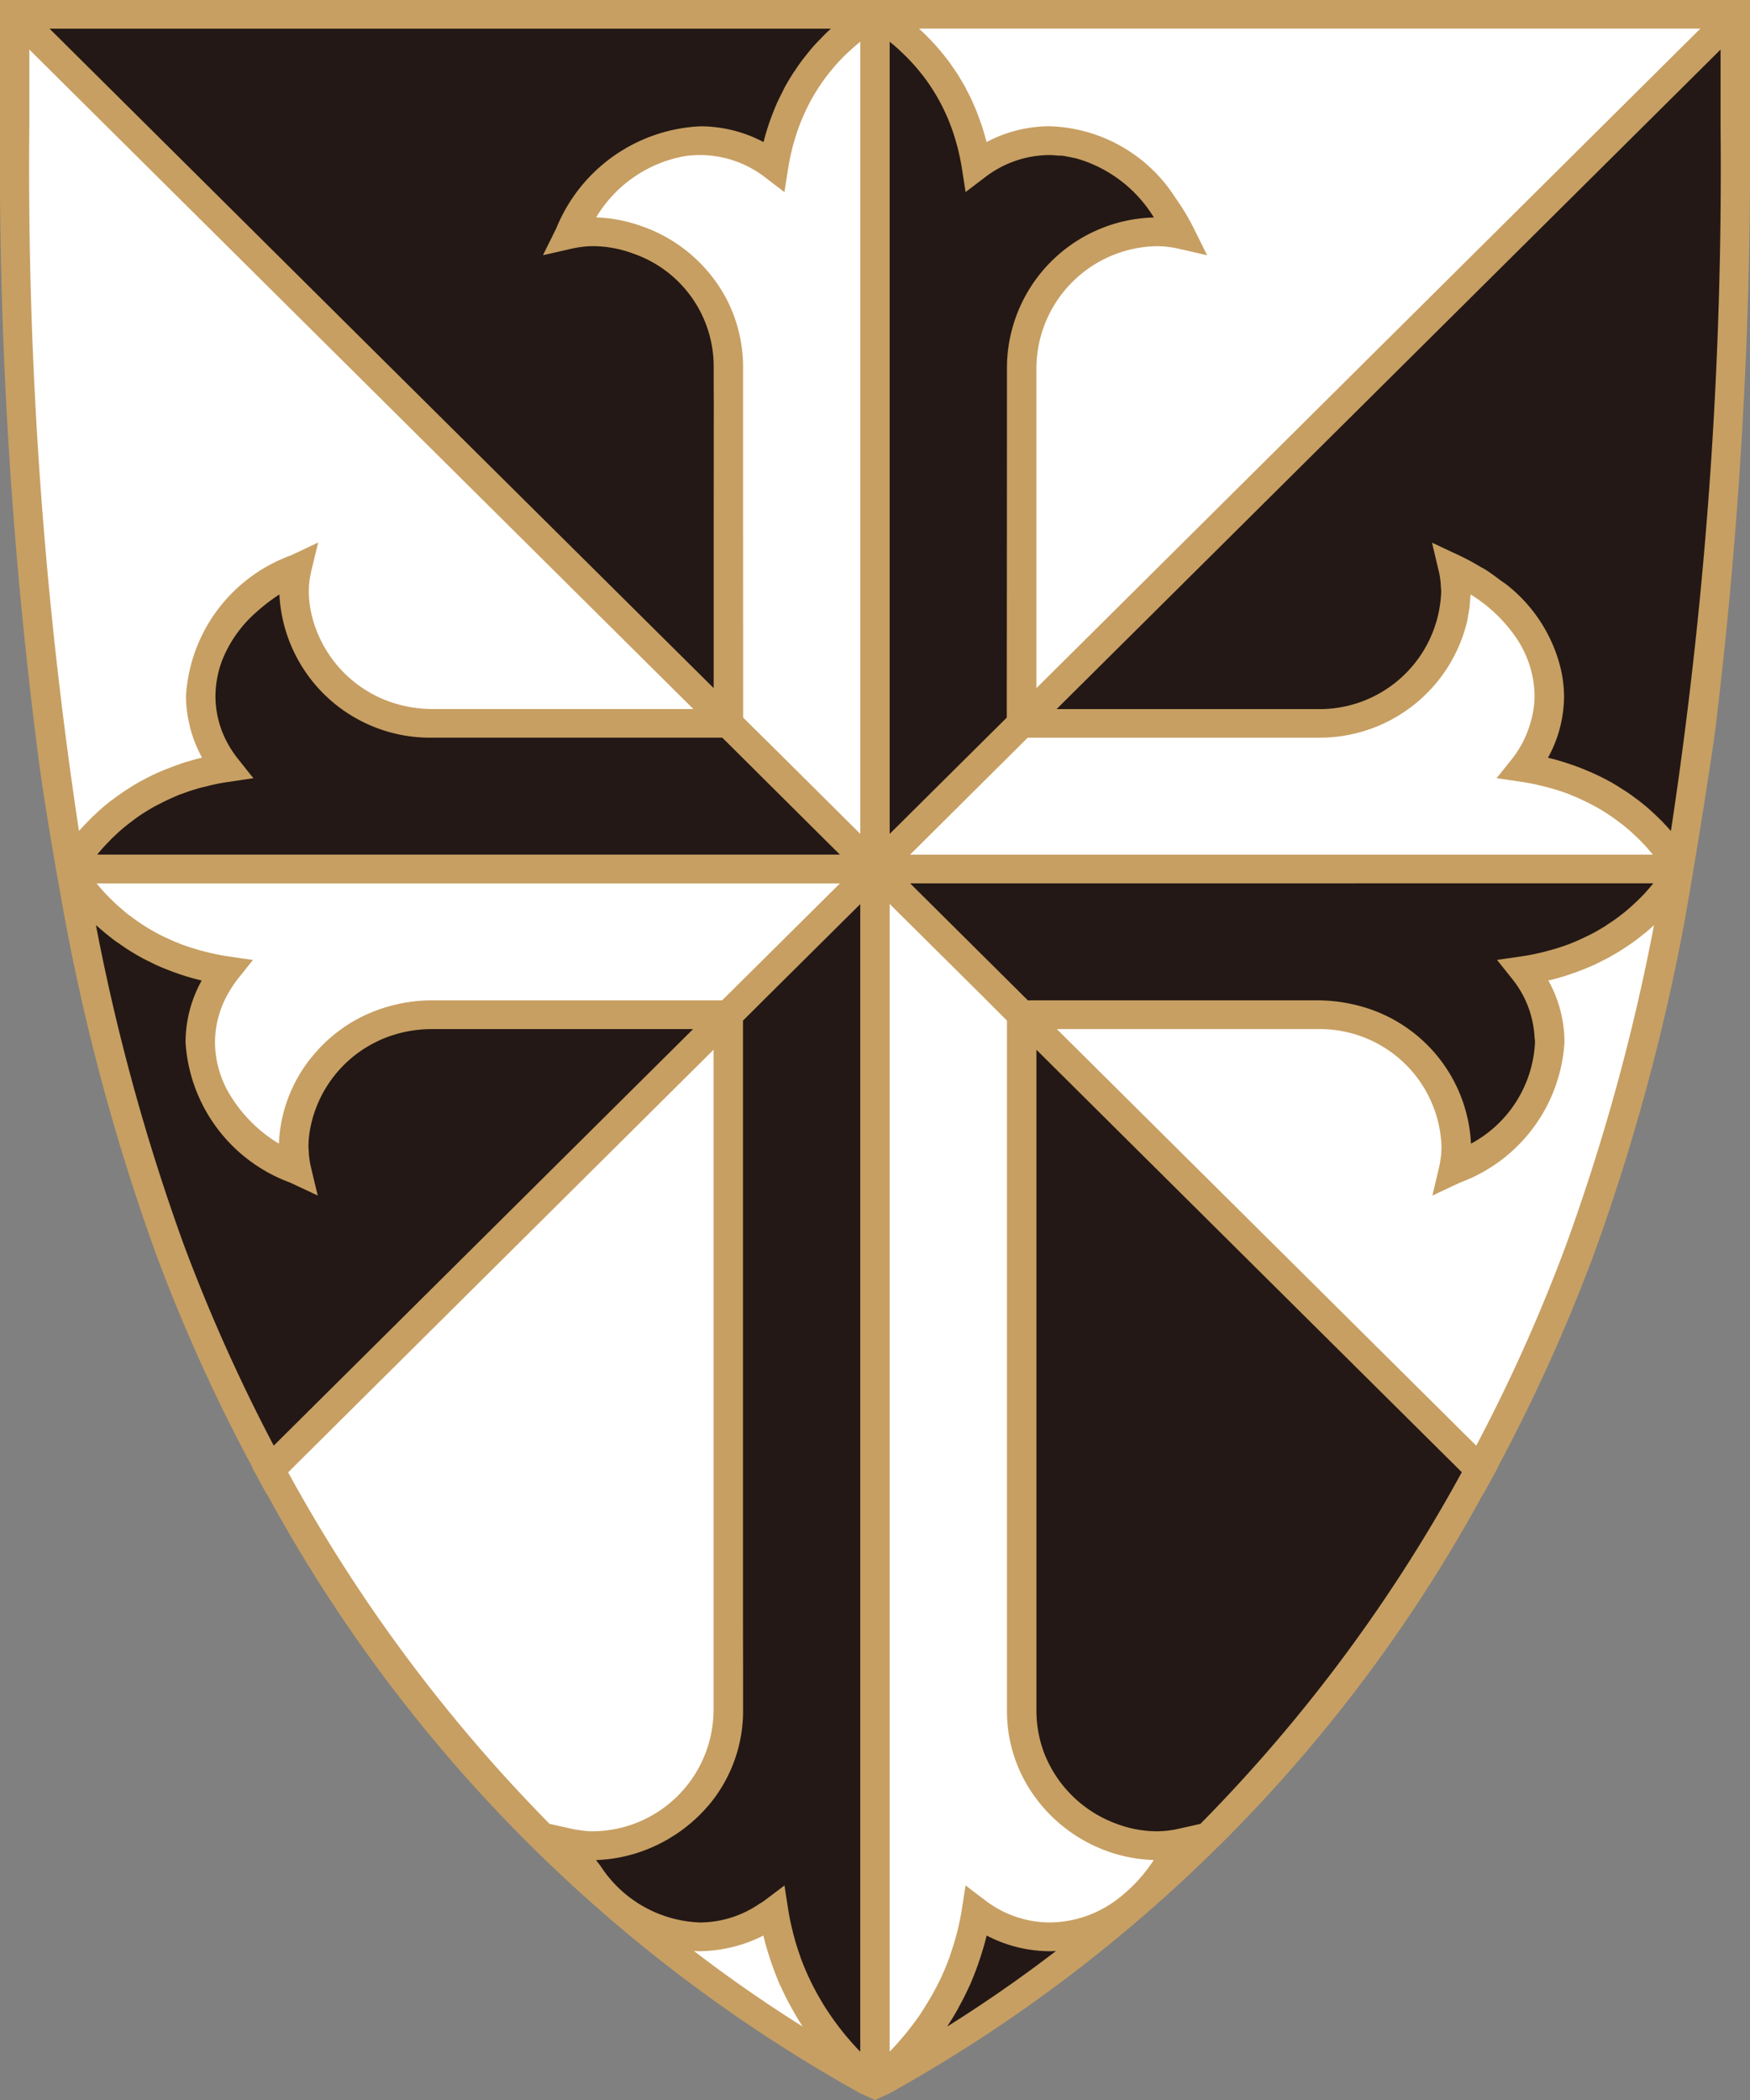 <svg xmlns="http://www.w3.org/2000/svg" viewBox="0 0 50 60"><rect x="0" y="0" width="50" height="60" fill="#808080" stroke="none"/><defs><style>.cls-1{fill:#c79f62;}.cls-2{fill:#fff;}.cls-3{fill:#231815;}</style></defs><g id="レイヤー_2" data-name="レイヤー 2"><g id="Design"><path class="cls-1" d="M49.408,0H0V.584H0V3.598A132.663,132.663,0,0,0,1.129,21.886c.264,1.89.729,4.394.76,4.55a60.612,60.612,0,0,0,2.563,9.378,48.554,48.554,0,0,0,2.756,6.102l-.007.007.144.262.269.497.007-.007A43.157,43.157,0,0,0,24.578,59.808L25,60l.42-.192A43.196,43.196,0,0,0,42.38,42.674l.005.007.252-.461.019-.036.144-.262-.005-.007a49.534,49.534,0,0,0,2.754-6.102,60.608,60.608,0,0,0,2.558-9.361c.376-2.089.813-4.918.906-5.64A135.328,135.328,0,0,0,50,3.598V0Z"/><path class="cls-2" d="M37.632,21.076a4.331,4.331,0,0,0,4.294-3.359c.007-.043.012-.09.022-.133.013-.08.029-.156.039-.235.005-.043.007-.089.01-.133.007-.08.015-.156.019-.232a4.305,4.305,0,0,1,1.348,1.306,3.022,3.022,0,0,1,.481,1.592,2.757,2.757,0,0,1-.119.773,2.996,2.996,0,0,1-.525,1.028l-.134.166-.306.385h0l.413.06.296.046h.014c.216.033.418.076.616.126.053.013.104.026.155.04.192.053.379.11.551.176a.168.168,0,0,1,.036.017c.165.063.321.133.469.206l.122.06a4.722,4.722,0,0,1,.428.245.214.214,0,0,1,.041.026c.124.08.238.159.347.245.031.02.061.046.092.066.112.093.219.179.316.269l.041.04c.085.08.167.159.24.235.022.026.044.046.065.07q.117.13.214.249a.03.03,0,0,1,.009.01H26.001L28.77,21.667h0l.593-.59h8.268Z"/><path class="cls-3" d="M46.998,25.517a.067.067,0,0,0-.02.023c-.078.083-.165.166-.254.252-.027.023-.051.046-.076.07-.099.09-.202.179-.318.269a.434.434,0,0,0-.056.043c-.104.08-.218.159-.333.232-.031.02-.056.04-.087.06-.134.083-.277.166-.428.242-.032.017-.065.033-.097.046-.144.073-.294.139-.452.202a.462.462,0,0,1-.068.026q-.265.1-.561.179c-.041.01-.083.02-.122.033-.206.05-.416.096-.643.129l-.711.103h0l.442.554a2.89,2.89,0,0,1,.629,1.632c.003.056.014.109.014.166a3.471,3.471,0,0,1-1.829,2.898,4.283,4.283,0,0,0-3.106-3.913,4.731,4.731,0,0,0-1.277-.182H29.367l-3.364-3.343H47.236a.123.123,0,0,1-.026.033C47.146,25.351,47.076,25.43,46.998,25.517Z"/><path class="cls-2" d="M31.473,52.828a4.252,4.252,0,0,0,1.492.315,4.434,4.434,0,0,1-1.04,1.121,3.224,3.224,0,0,1-1.928.663A3.036,3.036,0,0,1,28.155,54.3l-.303-.229-.263-.202h-.002l-.102.66-.005.033v.003c-.036.216-.08.428-.131.63-.014.056-.032.116-.046.172-.044.156-.092.308-.143.454-.014.046-.027.093-.044.136-.07.182-.139.355-.218.524-.017.04-.037.08-.058.12-.063.126-.127.252-.194.371-.027.046-.053.093-.08.136-.078.136-.155.262-.236.381a.317.317,0,0,1-.027.046c-.09.133-.18.255-.272.375-.027.033-.053.066-.08.103-.068.086-.138.169-.204.245-.024.026-.046.056-.07.08-.085.1-.17.189-.248.269-.003.007-.007.007-.01.01V25.828l2.773,2.752h-.002l.58.58V48.868a4.162,4.162,0,0,0,.501,2A4.375,4.375,0,0,0,31.473,52.828Z"/><path class="cls-3" d="M24.315,58.335a.661.661,0,0,1-.053-.063c-.076-.083-.148-.172-.224-.269-.022-.03-.046-.056-.066-.086-.094-.123-.187-.249-.279-.388-.005-.003-.005-.01-.009-.013-.088-.129-.175-.269-.258-.414-.024-.037-.046-.08-.068-.116-.071-.133-.143-.265-.209-.405-.014-.033-.031-.063-.044-.093q-.12-.259-.224-.537c-.012-.036-.024-.076-.036-.109-.056-.159-.107-.318-.151-.487a1.405,1.405,0,0,1-.039-.149c-.053-.209-.1-.421-.134-.643l-.061-.388-.046-.305-.566.428a1.524,1.524,0,0,1-.145.093,3.026,3.026,0,0,1-1.7.537,3.534,3.534,0,0,1-2.841-1.608c-.043-.06-.09-.113-.129-.176a4.25,4.25,0,0,0,1.239-.226,4.479,4.479,0,0,0,2.055-1.436,4.188,4.188,0,0,0,.904-2.613c0-.461,0-1.38-.003-2.583V29.161l.581-.58h0L22.979,27.42l1.6-1.589V58.617l-.005-.003C24.49,58.531,24.403,58.435,24.315,58.335Z"/><path class="cls-2" d="M8.902,30.209l-.005.003a4.19,4.19,0,0,0-.928,2.464,4.136,4.136,0,0,1-1.433-1.452,2.933,2.933,0,0,1-.393-1.446,2.833,2.833,0,0,1,.435-1.492,3.034,3.034,0,0,1,.207-.305l.442-.554L6.959,27.39l-.442-.066c-.228-.033-.438-.08-.642-.129-.041-.013-.083-.023-.124-.033-.194-.053-.382-.113-.561-.179a.501.501,0,0,1-.065-.026c-.162-.063-.313-.133-.459-.202-.03-.013-.061-.03-.09-.043-.153-.08-.299-.163-.435-.249-.026-.017-.053-.036-.078-.05-.121-.08-.236-.162-.343-.245-.015-.01-.034-.023-.051-.033-.112-.093-.221-.185-.321-.275-.022-.02-.046-.04-.068-.063-.095-.09-.185-.179-.269-.269h0c-.085-.089-.158-.179-.23-.262a.109.109,0,0,0-.02-.026H23.999L20.633,28.581H12.355a4.572,4.572,0,0,0-1.941.431A4.31,4.31,0,0,0,8.902,30.209Z"/><path class="cls-3" d="M3,24.16c.02-.023.043-.043.063-.066.075-.08.153-.159.241-.239.014-.013.026-.026.041-.04q.145-.134.316-.269c.031-.02.058-.046.09-.066.107-.086.226-.169.348-.249.015-.007.026-.017.039-.023a4.14,4.14,0,0,1,.432-.245c.039-.02.077-.04.116-.06.154-.073.314-.146.486-.216.007,0,.012-.003.019-.003a5.507,5.507,0,0,1,.561-.182c.048-.01.093-.023.141-.033a5.234,5.234,0,0,1,.636-.129l.712-.106h0l-.085-.103L6.798,21.68a3.036,3.036,0,0,1-.277-.411,2.81,2.81,0,0,1-.365-1.386,2.937,2.937,0,0,1,.2-1.038,3.585,3.585,0,0,1,.962-1.35,5.253,5.253,0,0,1,.665-.511,4.309,4.309,0,0,0,4.384,4.092h8.27l3.01,2.994.352.348H2.778c.002-.007.003-.007.007-.01C2.847,24.33,2.92,24.247,3,24.16Z"/><path class="cls-2" d="M18.335,6.463a4.282,4.282,0,0,0-1.302-.252,3.71,3.71,0,0,1,2.582-1.758,3.846,3.846,0,0,1,.388-.023,3.048,3.048,0,0,1,1.844.627l.282.215.284.216.026-.176.082-.514c.032-.215.08-.418.129-.614.01-.04.02-.076.031-.113a5.936,5.936,0,0,1,.4-1.035c.017-.033.036-.066.051-.1a5.677,5.677,0,0,1,.513-.796c.022-.03.044-.056.068-.083.087-.11.175-.212.26-.305l.014-.013c.092-.1.178-.182.267-.265.025-.023.053-.046.076-.07.078-.07.155-.136.23-.196a.229.229,0,0,1,.02-.02V23.826l-2.227-2.215L21.233,20.503c0-.869-.002-4.924-.002-7.716v-2.298a4.256,4.256,0,0,0-.439-1.88A4.356,4.356,0,0,0,18.335,6.463Z"/><path class="cls-3" d="M26.35,2.135a5.721,5.721,0,0,1,.517.799l.056.109a5.599,5.599,0,0,1,.393,1.015c.012.046.025.089.039.136.048.192.092.391.126.603l.107.69.568-.431A3.035,3.035,0,0,1,29.998,4.43a1.854,1.854,0,0,1,.192.013c.063.003.129.003.196.01.097.017.196.036.297.06a.862.862,0,0,1,.092.02,3.83,3.83,0,0,1,2.193,1.681A4.306,4.306,0,0,0,28.77,10.489h0c0,1.797-.004,8.837-.005,10.014l-.648.643-2.698,2.68V1.194c.087.066.175.143.267.226.015.017.031.03.046.046a5.386,5.386,0,0,1,.561.6Q26.319,2.101,26.35,2.135Z"/><path class="cls-2" d="M29.612,19.661V10.489a3.501,3.501,0,0,1,3.437-3.455,2.784,2.784,0,0,1,.583.063h.005l.852.196h0l-.383-.773a6.396,6.396,0,0,0-.517-.859,4.411,4.411,0,0,0-3.592-2.053,3.842,3.842,0,0,0-1.809.451c-.046-.179-.097-.345-.151-.511-.015-.046-.034-.089-.049-.133-.041-.119-.085-.235-.133-.345-.02-.046-.041-.096-.059-.139-.051-.113-.104-.222-.16-.325-.017-.033-.034-.07-.051-.103-.075-.133-.149-.262-.226-.385-.015-.023-.03-.043-.046-.066-.063-.096-.131-.192-.196-.285-.029-.036-.056-.073-.085-.11-.056-.073-.114-.143-.17-.212-.029-.033-.059-.066-.087-.1-.066-.076-.129-.142-.194-.212l-.061-.06c-.08-.086-.162-.163-.243-.235a.14.14,0,0,1-.015-.02H48.581Z"/><path class="cls-3" d="M1.416.819H23.739l-.017.017c-.083.073-.163.152-.246.239-.019.02-.037.04-.054.056-.068.07-.133.139-.199.212-.027.033-.058.07-.085.103q-.087.104-.168.209c-.031.04-.06.076-.088.116-.065.086-.126.179-.187.272a.913.913,0,0,0-.054.08q-.115.179-.224.378c-.02.036-.039.08-.058.119-.051.1-.102.199-.149.302-.024.053-.046.106-.068.156-.042.106-.085.212-.124.322-.02.053-.039.103-.054.153-.054.162-.105.332-.148.507a3.858,3.858,0,0,0-1.81-.451,4.676,4.676,0,0,0-4.11,2.908l-.36.729-.022.046.859-.196c.013-.003.027-.003.039-.007a2.652,2.652,0,0,1,.544-.056,3.35,3.35,0,0,1,1.147.216,3.413,3.413,0,0,1,2.288,3.24h0c0,.245,0,.59.003,1.005-.003,2.099-.003,5.657-.003,8.167L10.442,9.786Z"/><path class="cls-2" d="M.838,1.416,19.81,20.258H12.367a3.676,3.676,0,0,1-1.355-.255,3.5,3.5,0,0,1-2.089-2.361,2.989,2.989,0,0,1-.1-.736,2.433,2.433,0,0,1,.065-.56V16.338l.204-.839-.6.285-.196.09a4.566,4.566,0,0,0-2.982,4.009,3.512,3.512,0,0,0,.107.852c.004.017.005.04.01.06.005.017.012.033.015.046a3.766,3.766,0,0,0,.326.806c-.196.046-.384.103-.568.159-.046.02-.092.033-.139.05-.139.05-.274.103-.405.156-.039.017-.08.033-.119.05-.16.07-.313.146-.459.226a.8.8,0,0,0-.075.04c-.121.066-.235.136-.343.206l-.122.079c-.097.066-.192.133-.28.199-.029.023-.059.043-.087.063-.111.086-.214.172-.313.259-.031.026-.059.056-.09.083-.068.063-.134.123-.196.186-.03.033-.065.066-.092.096-.065.066-.128.133-.185.196-.014.013-.031.033-.043.047A126.231,126.231,0,0,1,.838,3.598Z"/><path class="cls-3" d="M5.241,35.535a59.722,59.722,0,0,1-2.5-9.103c.027.023.058.046.085.073.051.043.1.086.155.133.036.03.076.063.114.093.056.043.109.086.165.129.043.033.087.06.131.09.058.043.119.083.182.126.044.033.092.06.138.09.065.04.134.083.204.123.048.027.097.056.144.08.077.043.153.08.23.116.049.026.099.05.15.076.085.036.173.076.262.113.051.017.099.04.148.056.103.043.216.08.326.119.039.01.073.023.11.036.153.046.315.093.478.129a3.65,3.65,0,0,0-.462,1.764,4.573,4.573,0,0,0,2.985,4.009l.792.371-.151-.627-.049-.209a2.428,2.428,0,0,1-.056-.411c-.002-.053-.009-.103-.009-.156a3.023,3.023,0,0,1,.032-.408,3.494,3.494,0,0,1,1.132-2.062,3.425,3.425,0,0,1,.809-.534c.027-.013.051-.026.08-.04l.025-.01a3.621,3.621,0,0,1,1.465-.298h7.447L8.278,40.85l-.457.454A49.328,49.328,0,0,1,5.241,35.535Z"/><path class="cls-2" d="M20.387,29.993V48.868a3.476,3.476,0,0,1-3.435,3.455,2.335,2.335,0,0,1-.377-.03c-.072-.01-.14-.02-.207-.033l-.082-.02-.583-.129A45.19,45.19,0,0,1,8.232,42.067Z"/><path class="cls-2" d="M19.827,55.742c.058.003.116.007.175.007h.002a4.122,4.122,0,0,0,.67-.066,4.051,4.051,0,0,0,1.137-.381c.054.232.121.454.192.67.017.05.034.103.051.152.075.206.151.411.236.604a.289.289,0,0,1,.019.033c.082.182.168.355.258.52l.071.129c.093.166.189.328.287.478l.007.013Q21.309,56.881,19.827,55.742Z"/><path class="cls-3" d="M27.064,57.901l.003-.007c.102-.156.201-.318.299-.491.02-.04.039-.076.059-.113.095-.176.187-.355.272-.547l.009-.013c.085-.196.165-.401.24-.61.015-.05.032-.1.048-.143.071-.219.141-.444.196-.676a3.927,3.927,0,0,0,1.809.448c.056,0,.116-.003.173-.007Q28.689,56.881,27.064,57.901Z"/><path class="cls-3" d="M34.297,52.111l-.665.149c-.077.02-.155.026-.235.04a3.009,3.009,0,0,1-.348.023,3.313,3.313,0,0,1-1.168-.222,3.506,3.506,0,0,1-2.048-2.013,3.463,3.463,0,0,1-.221-1.22V29.993l7.925,7.872,4.229,4.198A44.996,44.996,0,0,1,34.297,52.111Z"/><path class="cls-2" d="M44.758,35.535a48.282,48.282,0,0,1-2.58,5.77L30.196,29.403h7.449a3.479,3.479,0,0,1,3.541,3.352,2.389,2.389,0,0,1-.031.385,1.57,1.57,0,0,1-.032.182l-.197.836h.002l.789-.371a4.566,4.566,0,0,0,2.982-4.009,3.627,3.627,0,0,0-.461-1.764c.165-.036.323-.083.478-.129a1.059,1.059,0,0,1,.109-.036c.112-.04.223-.076.33-.119.048-.017.093-.036.141-.056.09-.036.182-.076.267-.113.051-.026.1-.05.146-.073.081-.04.158-.08.234-.119.048-.026.093-.053.141-.08.07-.04.141-.083.207-.123.046-.03.09-.056.133-.086.065-.043.129-.086.191-.129.041-.03.081-.056.122-.086.061-.046.117-.093.173-.139.037-.026.073-.056.109-.083.058-.05.112-.096.167-.146.025-.023.049-.043.071-.063A59.441,59.441,0,0,1,44.758,35.535Z"/><path class="cls-3" d="M49.159,3.598a126.23,126.23,0,0,1-1.418,20.142l-.027-.026c-.063-.073-.133-.149-.204-.222a.929.929,0,0,0-.083-.083c-.066-.066-.136-.133-.207-.199-.027-.023-.052-.05-.081-.073-.099-.09-.206-.176-.316-.262l-.082-.06c-.092-.07-.183-.136-.284-.202-.041-.026-.083-.053-.124-.079-.107-.07-.218-.136-.333-.202a.854.854,0,0,1-.085-.046c-.144-.076-.296-.149-.452-.219-.044-.02-.09-.036-.134-.056-.124-.053-.252-.103-.384-.149-.053-.017-.105-.036-.158-.053-.18-.06-.364-.113-.559-.159a3.655,3.655,0,0,0,.459-1.764,3.612,3.612,0,0,0-.114-.859,4.349,4.349,0,0,0-1.548-2.338c-.041-.033-.093-.063-.138-.096-.151-.113-.302-.229-.473-.335-.036-.02-.075-.04-.112-.06a6.678,6.678,0,0,0-.595-.322l-.185-.086-.607-.285.156.66.041.172a2.242,2.242,0,0,1,.056.431,1.337,1.337,0,0,1,.009.143,3.477,3.477,0,0,1-3.543,3.349H30.188L49.159,1.416Z"/></g></g></svg>